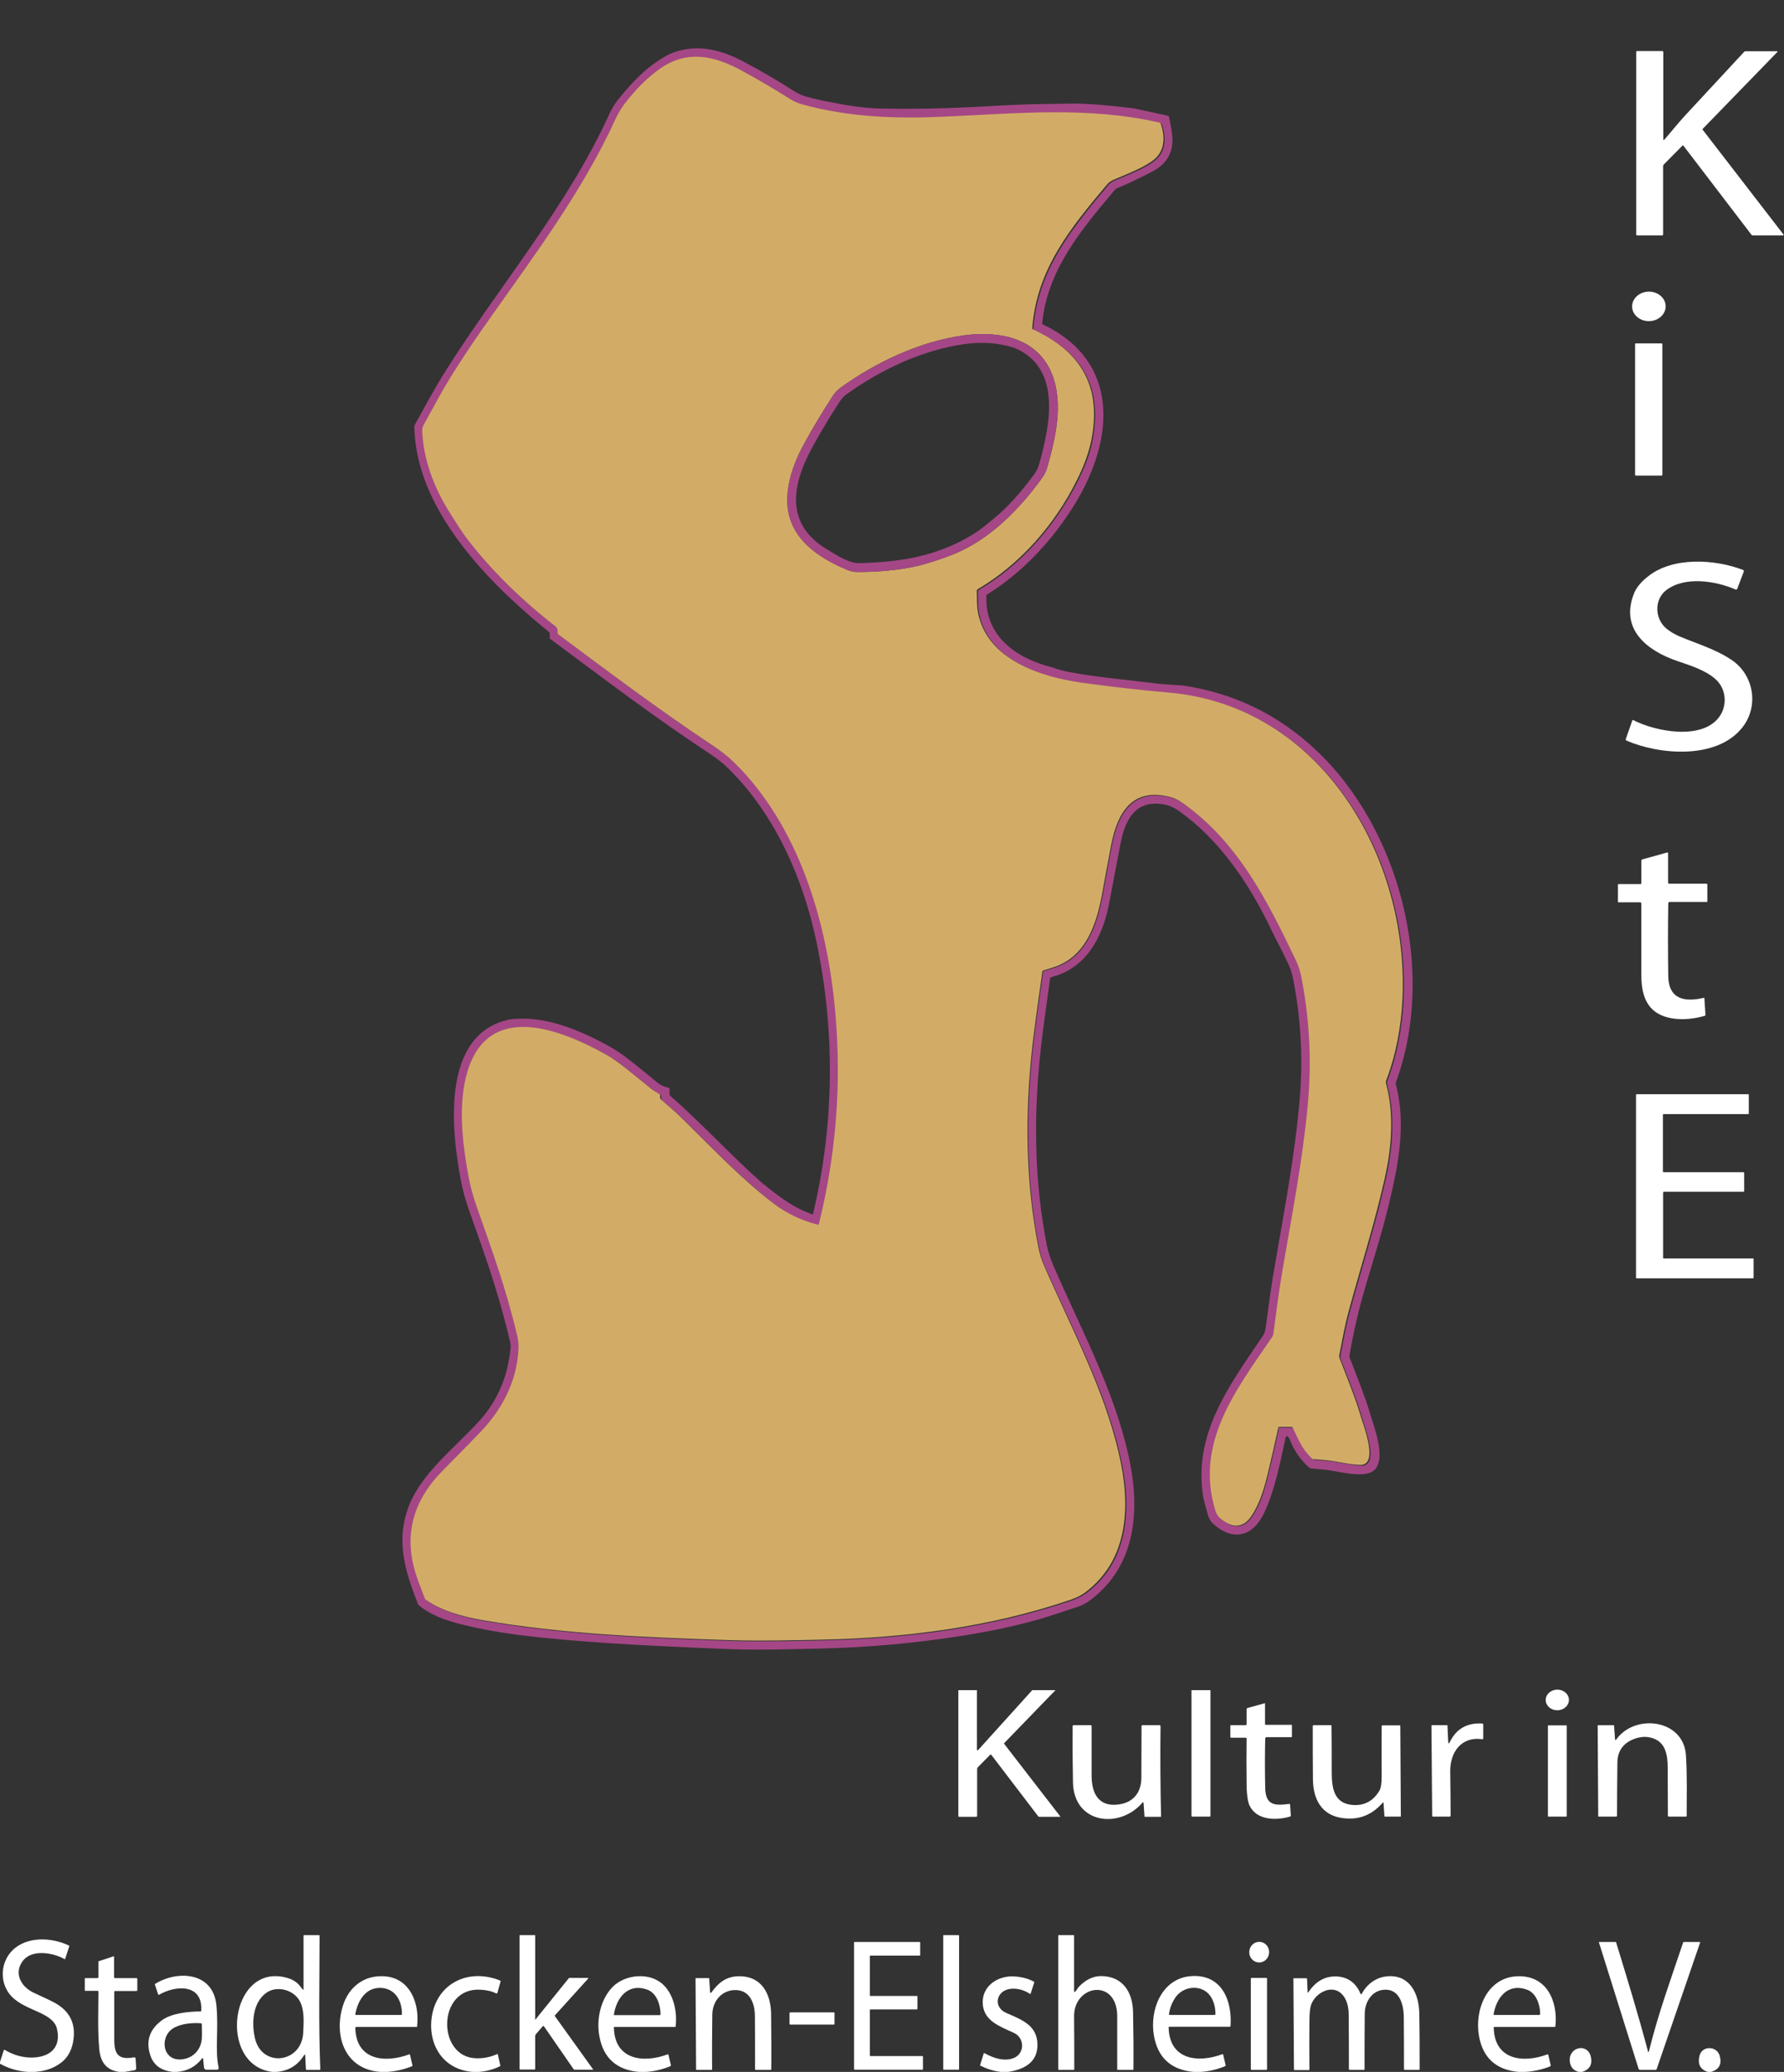<?xml version="1.0" encoding="UTF-8"?>
<!-- Generator: Adobe Illustrator 28.0.0, SVG Export Plug-In . SVG Version: 6.00 Build 0)  -->
<svg xmlns="http://www.w3.org/2000/svg" xmlns:xlink="http://www.w3.org/1999/xlink" version="1.1" id="Ebene_1" x="0px" y="0px" viewBox="0 0 968 1124" style="enable-background:new 0 0 968 1124;" xml:space="preserve">
<rect x="0" y="0" width="968" height="1124" fill="#333333" stroke="none"/>
<style type="text/css">
	.st0{fill:#A54786;}
	.st1{fill:#FFFFFF;}
	.st2{fill:#D2AC67;}
</style>
<path class="st0" d="M451.7,55.6c10.2,2.1,19.2,3.2,27.1,3.3c25,0.4,40.4-0.3,69.2-1.9c11.2-0.6,22.4-0.6,33.7-0.8  c6.8-0.1,18,0.7,33.6,2.6l18.4,4c0.3,0.1,0.5,0.3,0.6,0.6c0.6,2.9,1.2,5.9,1.6,8.9c1.3,9.3-2.1,16.1-10.2,20.5  c-6.5,3.5-13.1,6.6-19.6,9.3c-0.5,0.2-0.9,0.5-1.2,0.9c-17.4,20.8-36.6,43-39.4,72.3c0,0.3,0.1,0.6,0.4,0.7  c42.1,20.2,38.6,62.1,17.9,96.5c-11.9,19.7-28.5,37.8-48.2,50c-0.3,0.2-0.4,0.4-0.4,0.8c-0.8,22,16.4,33.9,35.6,38.7  c3,1.1,6.2,2,9.5,2.6c14.5,2.8,29.1,3.9,43.8,5.8c6,0.8,11.9,1.1,17.9,1.5c27.4,4.1,51.2,15.6,71.4,34.4  c46.6,43.3,66.1,121.1,44,180.9c-0.1,0.3-0.1,0.6,0,1c5.8,22.3,1.2,44.2-4,66c-3.5,14.4-8,28.5-12.2,42.7c-3.8,12.7-6.8,25.6-9,38.6  c-0.1,0.3,0,0.6,0.1,0.9c3.8,10,8,20.1,11,30.1c2.2,7.4,8.6,23.6,3,30.4c-5,6-20.7,0.9-28.4,0.3c-2.2-0.2-4.4-0.4-6.6-0.6  c-0.3,0-0.6-0.2-0.9-0.4c-4.7-4.2-8.2-9.2-10.5-15.1c-0.3-0.8-0.7-1.3-1.1-1.8c-0.3-0.3-0.7-0.2-1,0.1c-0.1,0.1-0.1,0.2-0.2,0.3  c-3,13.8-5.8,28.6-11.7,41.1c-6.1,12.9-17,15.5-27.7,5.8c-1.1-1-1.9-2.3-2.5-3.9c-1-3.2-1.9-6.5-2.7-9.8c-6-34.9,14-61.2,32.1-88  c0.9-1.3,1.4-2.7,1.6-4.2c1.3-9.4,2.5-19.1,4-28.2c5.4-31.9,11.7-63.6,14.5-95.9c1.9-22.2,0.7-44.1-3.6-65.8  c-0.6-2.9-1.5-5.8-2.9-8.6c-2.4-5-4.9-10-7.5-14.9c-11.9-25.6-28.3-51-51.6-67.4c-2.4-1.7-4.8-2.8-7-3.3  c-15.5-3.3-21.8,6.7-24.5,20.5c-2.1,11-4.2,22-6.3,33c-3.5,18.3-12.3,35.1-31.4,40c-0.3,0.1-0.5,0.3-0.6,0.6  c-2.6,18.6-4.3,31.1-5,37.6c-4,36.2-3.8,71.5,3.2,107.2c0.7,3.3,1.7,6.7,3.1,10c14.9,34.7,33.3,67.9,41.4,104.9  c6.1,27.9,4.5,59-21.4,78c-2,1.5-4.4,2.7-7.3,3.6c-9.3,3.1-15.5,5.1-18.5,6c-12.6,3.7-27.6,7-45.2,9.7c-24.6,3.8-49.3,6-74.2,6.6  c-17.8,0.4-35.6,1-53.5,0.2c-33.2-1.4-66.3-2.8-99.4-6.2c-14.2-1.5-28.8-3.6-42.6-7.1c-8.8-2.2-16.7-5-23.2-10.4  c-0.3-0.2-0.4-0.5-0.5-0.8l-1.3-3.5c-6.4-16.6-10.3-32.6-3.4-49.9c7.2-18,25.1-31.4,38.1-45.8c8.2-9.1,13.5-19.7,15.8-31.8  c1-5.4,1.4-8.9,1-10.5c-6.1-26.5-13.9-48-22.3-71.7c-2-5.7-3.5-11-4.4-15.8c-5.1-26.5-11.6-80.4,26.6-88  c18.5-2.3,37.1,5.5,53.6,14.5c3.9,2.2,7.9,4.9,12,8.2c4.8,3.8,9.6,7.7,14.3,11.6c1.6,1.3,3.7,2.3,6.1,2.8c0.3,0.1,0.4,0.2,0.5,0.6  l0,2.9c0,0.4,0.1,0.7,0.4,0.9c17.5,15.3,33.1,32.5,50.5,47.9c0.4,0.4,0.8,0.6,1.2,0.5c0,0.3,0.2,0.5,0.3,0.6  c7.9,6.3,15.2,11.8,24.9,15.2c0.3,0.1,0.5,0,0.6-0.3c0,0,0,0,0-0.1c11.6-48.5,12-99.4,1.8-147.4c-7.2-34.4-22.6-69.3-47.8-94  c-2.7-2.7-6-5.3-9.9-7.9c-31.3-20.6-58-41.1-86.6-62.3c-0.3-0.2-0.4-0.4-0.4-0.8l0-2.2c0-0.3-0.1-0.6-0.4-0.8  c-13.4-11-25.6-21.9-37.1-34.8c-18.9-21.3-35.3-47.1-36-76.5c0-0.4,0.1-0.7,0.2-1c5.5-10,11-20.3,17-29.7  c29.4-46.6,66-89.2,88.7-139.2c1.3-2.8,2.8-5.2,4.4-7.3c8.1-10.1,16.7-19.3,28.5-25.2c13.7-5.7,26.9-2.6,39.6,4.1  c9.3,4.9,18.4,10.2,27.3,15.9c2.3,1.5,4.6,2.6,6.9,3.2C442.1,53.7,446.9,54.8,451.7,55.6z M694.2,774.5l7.1,0c0.4,0,0.6,0.2,0.8,0.5  c3,6.3,5,11.5,10.2,16.5c0.3,0.3,0.7,0.4,1,0.5c2.1,0.2,4.2,0.3,6.3,0.5c6.4,0.5,13.8,2.5,19.2,2.6c9.9,0.1,1.7-20.9,0.4-25.6  c-3.2-11-7.7-21.8-11.8-32.4c-0.2-0.5-0.2-1-0.1-1.6c1.6-7.8,2.9-15.8,5-23.4c6.5-24.1,14.2-48.1,19.6-72.2  c3.8-16.8,5.3-34.8,0.8-51.6c-0.2-0.6-0.1-1.3,0.1-1.9c5.2-13.6,8.1-29.2,8.8-44.1c3.5-76.6-43.8-159-127-166.2  c-15.4-1.3-30.8-3.1-46.1-5.2c-23.1-3.1-52.2-12.8-57.2-38c-0.7-3.7-0.6-7.9-0.7-11.8c0-0.5,0.2-0.8,0.6-1.1  c23.2-13.7,41.7-35.2,53.7-59.1c4-8.1,6.7-15.4,7.9-21.9c5.6-28.8-5.4-47.9-31.7-59.9c-0.3-0.1-0.5-0.4-0.4-0.7  c2.4-31.9,20.8-54.3,40.5-77.8c1-1.1,2.1-2,3.5-2.6c7.1-3.1,16.9-6.6,22.3-11.2c5.8-4.9,5.8-12.5,3.4-19.3c-0.1-0.3-0.3-0.5-0.7-0.6  c-38.8-8.9-77.7-5-117.1-3.2c-26,1.1-51.6,0.3-76.8-6.7c-2.2-0.6-4.4-1.6-6.5-2.9c-8.7-5.5-17.5-10.7-26.6-15.6  c-14.5-7.8-29.1-11.1-43.6-1.1c-6.9,4.8-13.6,11.3-19.8,19.6c-1.9,2.4-3.6,5.4-5.2,9c-16.9,36.8-41.8,70.6-65.5,104  c-11.5,16.3-20.5,29.8-26.8,40.5c-1.8,3.1-5.6,9.8-11.2,20.2c-0.7,1.2-1,2.5-0.9,3.8c0.7,15,6.1,29.6,14,42.5  c4.6,7.4,7.8,12.4,9.8,15c14,18.3,30.4,34.2,48.6,48.3c0.6,0.5,0.9,1.1,1,1.9l0.1,1.5c0,0.4,0.2,0.7,0.5,1  c27.7,20.6,54,40.6,84,60.4c4.3,2.8,7.9,5.7,10.8,8.5c35.7,34.7,51,87.3,55.3,135.7c3.5,39,0.5,77.4-8.9,115.2  c-0.1,0.2-0.3,0.4-0.5,0.3c0,0,0,0,0,0c-8.7-2.1-16.6-5.8-23.6-11.2c-18.2-13.8-34-30.6-50.2-46.6c-3.6-3.5-7.6-6.8-11.4-10.2  c-0.3-0.3-0.4-0.6-0.4-1l0-1c0-0.3-0.1-0.6-0.4-0.8c-1.5-1-3.2-1.9-4.5-3c-4.4-3.5-8.7-7-13.1-10.6c-4.3-3.5-8.2-6.2-11.9-8.2  c-23.9-13.2-62.9-29-74.6,9.3c-5.5,18.1-2.7,39.8,0.7,58.1c0.9,4.7,2.3,9.8,4.2,15.2c8.1,22.9,15.8,43.6,21.8,69.2  c0.7,3.1,1,6,0.9,8.7c-1,16.6-8.4,31.4-19.8,43.7c-4.1,4.4-11.1,11.6-21.1,21.6c-16.1,16.2-21.7,34.9-14.6,56.8  c0.7,2.2,2.3,6.5,4.7,12.7c0.1,0.3,0.3,0.6,0.6,0.8c8.7,6.1,20.2,9.2,30.6,11c44.4,7.7,90,9.4,135,10.9c16.2,0.5,36.6,0,49-0.3  c45.3-0.9,91.9-6.8,135.4-21.7c3-1,5.6-2.4,7.8-4c24-18,24.5-48,18.3-74.8c-8.2-35.7-25.2-66.9-40.8-102.3c-1.4-3.2-2.4-6.5-3.1-9.8  c-7.1-36.3-7.4-71.9-3.4-108.9c0.7-6.3,2.5-20,5.5-41c0-0.3,0.2-0.5,0.5-0.6c1.9-0.6,3.8-1.2,5.7-1.8c17.8-5.8,23.4-24,26.4-40.8  c1.5-8.5,3.1-17,4.7-25.4c3.3-17.2,11.2-31.5,32.1-26.1c2.1,0.6,4.3,1.6,6.5,3.1c30.2,21.1,46.3,53.3,61.7,85.6  c1.3,2.8,2.3,5.6,2.8,8.4c4.6,23.1,5.8,46.4,3.6,69.9c-2.8,30.4-8.7,60.2-13.8,90.2c-2,11.4-3.4,22.8-4.9,34.2  c-0.1,0.6-0.3,1.1-0.6,1.5c-19.3,28.4-42.1,57.5-30.8,94.3c0.5,1.7,1.4,3.1,2.6,4.1c5.9,5,12,6,16.9-1.2c4.2-6.1,6.7-14.2,8.5-21.4  c2.1-8.7,4.1-17.4,6-26.1C693.6,774.7,693.8,774.5,694.2,774.5z"></path>
<path class="st1" d="M903.2,75.6c3.7-4.2,7.5-9,11.1-12.9c10.7-11.5,21.4-23.1,32.1-34.6c0.2-0.2,0.4-0.3,0.7-0.3h17.2  c0.1,0,0.2,0.1,0.2,0.2c0,0.1,0,0.1-0.1,0.2L923.8,70c-0.1,0.1-0.1,0.2,0,0.3l43.9,56.9c0.1,0.1,0.1,0.3,0,0.4c0,0-0.1,0.1-0.2,0.1  l-16.3,0c-0.4,0-0.7-0.1-0.9-0.4l-36.9-48.3c-0.1-0.1-0.3-0.1-0.4-0.1c0,0,0,0,0,0l-10.2,10.3c-0.2,0.2-0.4,0.6-0.4,0.9v37.1  c0,0.3-0.2,0.5-0.5,0.5l0,0l-13.6,0c-0.4,0-0.5-0.2-0.5-0.5V28.2c0-0.3,0.2-0.5,0.5-0.5H902c0.3,0,0.5,0.2,0.5,0.5v47.1  C902.4,76,902.7,76.1,903.2,75.6z"></path>
<path class="st2" d="M693.5,775c-1.9,8.7-3.9,17.4-6,26.1c-1.8,7.2-4.3,15.2-8.5,21.4c-4.9,7.2-11,6.2-16.9,1.2  c-1.2-1-2-2.3-2.6-4.1c-11.4-36.9,11.4-65.9,30.8-94.3c0.3-0.5,0.5-1,0.6-1.5c1.5-11.5,3-22.9,4.9-34.2c5.1-30,11-59.9,13.8-90.2  c2.2-23.5,1-46.8-3.6-69.9c-0.6-2.8-1.5-5.7-2.8-8.4c-15.4-32.3-31.5-64.4-61.7-85.6c-2.2-1.5-4.4-2.6-6.5-3.1  c-20.9-5.5-28.8,8.9-32.1,26.1c-1.6,8.5-3.2,16.9-4.7,25.4c-3,16.8-8.6,35-26.4,40.8c-1.9,0.6-3.8,1.2-5.7,1.8  c-0.3,0.1-0.5,0.3-0.5,0.6c-3,21-4.8,34.7-5.5,41c-4,36.9-3.7,72.6,3.4,108.9c0.7,3.3,1.7,6.6,3.1,9.8  C582,722.1,599,753.3,607.2,789c6.2,26.8,5.7,56.8-18.3,74.8c-2.1,1.6-4.7,2.9-7.8,4c-43.5,14.9-90.1,20.8-135.4,21.7  c-12.4,0.3-32.8,0.8-49,0.3c-45-1.5-90.6-3.2-135-10.9c-10.4-1.8-21.9-4.9-30.6-11c-0.3-0.2-0.5-0.4-0.6-0.8  c-2.4-6.2-4-10.4-4.7-12.7c-7.1-21.8-1.5-40.6,14.6-56.8c10-10.1,17-17.3,21.1-21.6c11.4-12.2,18.9-27,19.8-43.7  c0.2-2.7-0.1-5.6-0.9-8.7c-6.1-25.6-13.8-46.3-21.8-69.2c-1.9-5.4-3.3-10.5-4.2-15.2c-3.4-18.3-6.2-40-0.7-58.1  c11.7-38.2,50.7-22.5,74.6-9.3c3.7,2,7.6,4.8,11.9,8.2c4.4,3.5,8.7,7.1,13.1,10.6c1.3,1.1,3.1,2,4.5,3c0.3,0.2,0.4,0.5,0.4,0.8l0,1  c0,0.4,0.1,0.7,0.4,1c3.8,3.4,7.9,6.7,11.4,10.2c16.3,16,32,32.8,50.2,46.6c7,5.3,14.9,9,23.6,11.2c0.2,0.1,0.5-0.1,0.5-0.3  c0,0,0,0,0,0c9.4-37.8,12.4-76.2,8.9-115.2c-4.3-48.4-19.6-101-55.3-135.7c-2.9-2.8-6.5-5.6-10.8-8.5c-30-19.9-56.3-39.8-84-60.4  c-0.3-0.2-0.5-0.6-0.5-1l-0.1-1.5c0-0.7-0.4-1.4-1-1.9c-18.1-14.1-34.6-30-48.6-48.3c-1.9-2.6-5.2-7.6-9.8-15  c-7.9-12.9-13.3-27.5-14-42.5c-0.1-1.3,0.2-2.6,0.9-3.8c5.7-10.4,9.4-17.2,11.2-20.2c6.3-10.7,15.2-24.2,26.8-40.5  c23.7-33.4,48.6-67.2,65.5-104c1.6-3.6,3.4-6.6,5.2-9c6.3-8.3,12.9-14.8,19.8-19.6c14.5-10,29.1-6.7,43.6,1.1  c9.1,4.9,17.9,10.1,26.6,15.6c2.1,1.3,4.3,2.3,6.5,2.9c25.2,7,50.8,7.9,76.8,6.7c39.4-1.7,78.2-5.7,117.1,3.2  c0.3,0.1,0.5,0.3,0.7,0.6c2.4,6.8,2.4,14.4-3.4,19.3c-5.4,4.5-15.2,8.1-22.3,11.2c-1.4,0.6-2.6,1.5-3.5,2.6  c-19.7,23.4-38.1,45.9-40.5,77.8c0,0.3,0.1,0.6,0.4,0.7c26.3,12,37.3,31.2,31.7,59.9c-1.3,6.6-3.9,13.9-7.9,21.9  c-11.9,24-30.5,45.4-53.7,59.1c-0.4,0.2-0.6,0.6-0.6,1.1c0.1,4,0,8.1,0.7,11.8c4.9,25.3,34,34.9,57.2,38c15.4,2.1,30.7,3.9,46.1,5.2  c83.2,7.2,130.5,89.6,127,166.2c-0.7,15-3.6,30.5-8.8,44.1c-0.2,0.6-0.3,1.3-0.1,1.9c4.5,16.8,3,34.8-0.8,51.6  c-5.4,24.1-13.1,48.1-19.6,72.2c-2.1,7.6-3.4,15.6-5,23.4c-0.1,0.5-0.1,1.1,0.1,1.6c4.1,10.7,8.6,21.5,11.8,32.4  c1.4,4.7,9.5,25.6-0.4,25.6c-5.4,0-12.7-2-19.2-2.6c-2.1-0.2-4.2-0.3-6.3-0.5c-0.4,0-0.8-0.2-1-0.5c-5.2-5-7.2-10.2-10.2-16.5  c-0.1-0.3-0.4-0.5-0.8-0.5l-7.1,0C693.8,774.5,693.6,774.7,693.5,775z M517.3,300.7c20-8.1,35.9-24.5,48.2-41.5  c1.2-1.7,2.1-3.5,2.7-5.5c4.5-16,8.9-34.2,2.8-50.3c-7.6-19.9-28.3-24.1-47.8-21.5c-24.1,3.3-47.6,14.4-67.1,28.4  c-1.6,1.2-3,2.6-4.1,4.3c-5.5,8.5-10.8,17.1-15.6,26c-7.6,13.7-13.2,31.5-5.6,45.9c5.8,11.1,17.8,18,29,22.7  c1.8,0.7,3.6,1.1,5.6,1.1c10.9,0,20.8-0.9,29.8-2.7C501.6,306.3,510,303.6,517.3,300.7z"></path>
<ellipse transform="matrix(1 -1.396218e-02 1.396218e-02 1 -2.234 12.507)" class="st1" cx="894.6" cy="166.2" rx="9.1" ry="8"></ellipse>
<path class="st0" d="M517.3,300.7c-7.3,3-15.7,5.6-22.1,6.9c-9,1.8-19,2.7-29.8,2.7c-2,0-3.8-0.4-5.6-1.1  c-11.2-4.7-23.2-11.6-29-22.7c-7.6-14.4-2-32.2,5.6-45.9c4.9-8.8,10.1-17.5,15.6-26c1.1-1.7,2.5-3.1,4.1-4.3  c19.6-14,43-25.1,67.1-28.4c19.4-2.6,40.1,1.6,47.8,21.5c6.1,16.1,1.7,34.4-2.8,50.3c-0.6,2-1.5,3.9-2.7,5.5  C553.2,276.1,537.4,292.6,517.3,300.7z M449.6,298.5c4.1,2.7,11.5,7.1,16.2,7c23.5-0.5,43.9-4,63.4-16.4c3.3-2.1,6.5-4.9,9.6-7.4  c8.6-7,16-15.7,22.5-24.6c1.2-1.6,2.1-3.5,2.6-5.5c5.8-20.8,12.5-52.1-13.5-62.9c-9.6-3-18.5-3.4-28.7-1.8  c-22.3,3.5-43.9,13.8-62.1,26.8c-1.6,1.1-2.9,2.5-4,4.2c-5.1,7.8-9.9,15.8-14.4,24c-7.7,13.9-14.5,32.1-3.6,46.5  C440.7,292.4,444.7,295.8,449.6,298.5z"></path>
<path class="st1" d="M887.6,186.3h14c0.2,0,0.4,0.2,0.4,0.4v70.9c0,0.2-0.2,0.4-0.4,0.4h-14c-0.2,0-0.4-0.2-0.4-0.4v-70.9  C887.2,186.4,887.4,186.3,887.6,186.3z"></path>
<path class="st1" d="M941.7,319.8c-10.8-4.7-27.3-7.3-37.4,0.2c-6.8,5-6.6,15.6-0.1,21c1.9,1.6,4.3,3,7,4.2c9.5,4,19.8,7,28.5,12.9  c12.2,8.3,14.8,25.5,5.4,36.9c-13.9,17.1-44.7,14.5-62.5,6.8c-0.4-0.2-0.6-0.5-0.4-1l3.5-10c0.1-0.2,0.2-0.3,0.4-0.2c0,0,0,0,0,0  c11.9,6.2,37.2,11.2,46.7-1.6c4.6-6.2,3.9-15.2-1.8-20.4c-5.3-4.9-13.8-7.6-20.6-9.9c-16.7-5.6-31.8-17.4-23.6-37.2  c1.2-2.8,3.6-5.8,7.3-8.7c13.4-10.9,36.5-9.5,51.7-3.6c0.3,0.1,0.5,0.5,0.4,0.8c0,0,0,0,0,0l-3.6,9.5  C942.3,319.8,942.1,319.9,941.7,319.8z"></path>
<path class="st1" d="M905.2,490.1c-0.2,13.1-0.2,26.3,0,39.4c0.2,12.8,9.1,14.2,19.3,11.8c0.1,0,0.3,0,0.3,0.2c0,0,0,0,0,0l0.6,9.2  c0,0.1,0,0.2-0.2,0.3c-8.1,2.5-19.2,3-26.3-1.6c-6.9-4.5-8.4-12.9-8.3-20.9c0-12.8,0-25.6,0-38.3c0-0.4-0.3-0.7-0.7-0.7h-11.7  c-0.1,0-0.3-0.1-0.3-0.3V480c0-0.2,0.1-0.4,0.4-0.4h11.8c0.3,0,0.5-0.2,0.5-0.5c0,0,0,0,0,0l0-12.1c0-0.4,0.2-0.7,0.6-0.8l13.3-3.7  c0.4-0.1,0.6,0,0.6,0.4v16c0,0.3,0.3,0.5,0.6,0.5H926c0.2,0,0.4,0.1,0.4,0.4v9.2c0,0.2-0.1,0.3-0.3,0.3h-20.3  C905.4,489.5,905.2,489.7,905.2,490.1z"></path>
<path class="st1" d="M902.4,647.1v35.3c0,0.2,0.2,0.3,0.3,0.3h48.5c0.2,0,0.3,0.2,0.3,0.3v10.1c0,0.2-0.2,0.4-0.3,0.4l0,0h-63.2  c-0.2,0-0.3-0.2-0.3-0.4l0,0v-99.1c0-0.2,0.2-0.4,0.3-0.4l0,0h60.6c0.2,0,0.3,0.2,0.3,0.4l0,0l0,10.1c0,0.2-0.2,0.3-0.3,0.3h-46  c-0.2,0-0.3,0.2-0.3,0.3v30.9c0,0.2,0.2,0.3,0.3,0.3h43.4c0.2,0,0.4,0.2,0.4,0.3v0v10c0,0.2-0.2,0.3-0.4,0.3l0,0h-43.4  C902.6,646.7,902.4,646.9,902.4,647.1L902.4,647.1z"></path>
<ellipse transform="matrix(1 -1.570732e-02 1.570732e-02 1 -14.379 13.386)" class="st1" cx="844.9" cy="922.1" rx="6.3" ry="5.6"></ellipse>
<path class="st1" d="M530.1,916.9v32c0,0.8,0.3,0.9,0.8,0.3l29.2-32.3h12.6l-27.7,28.6c-0.2,0.2-0.2,0.5,0,0.7l30.3,39.2  c0,0.1,0,0.1,0,0.2c0,0,0,0-0.1,0l-11.4,0c-0.2,0-0.4-0.1-0.5-0.3L537.9,952c-0.2-0.2-0.4-0.2-0.6-0.1c0,0,0,0,0,0l-6.7,6.8  c-0.2,0.3-0.4,0.6-0.4,1V985c0,0.4-0.2,0.6-0.6,0.6l-9.2,0c-0.2,0-0.4-0.2-0.4-0.4c0,0,0,0,0,0v-68.3H530.1z"></path>
<path class="st1" d="M656.8,916.9V985c0,0.4-0.2,0.5-0.5,0.5H647c-0.3,0-0.5-0.2-0.5-0.5l0-68.1L656.8,916.9z"></path>
<path class="st1" d="M686.5,943.3c-0.2,8.8-0.2,17.7,0,26.5c0.2,9.5,4.9,9.9,13,8.8c0.3,0,0.5,0.1,0.5,0.4l0.4,5.8  c0,0.4-0.1,0.6-0.5,0.7c-7.6,2.2-18.1,2-21.9-6c-1-2.2-1.6-6.3-1.6-12.3c-0.1-8-0.1-16,0-24c0-0.3-0.2-0.5-0.5-0.5h0l-8,0  c-0.2,0-0.3-0.1-0.3-0.3l0,0l0-6.2c0-0.2,0.1-0.3,0.3-0.3l0,0h7.9c0.4,0,0.6-0.2,0.6-0.6l0-8.2c0-0.2,0.2-0.4,0.4-0.5l9.4-2.6  c0.1,0,0.2,0,0.2,0.1c0,0,0,0,0,0l0,11.1c0,0.4,0.2,0.5,0.5,0.5h13.8c0.2,0,0.3,0.1,0.3,0.3l0,6.1c0,0.2-0.1,0.3-0.3,0.3l-13.8,0  C686.7,942.8,686.5,943,686.5,943.3z"></path>
<path class="st1" d="M877.1,943.5c10.1-14,36.5-10.9,37.7,8.8c0.7,10.9,0.4,21.8,0.4,32.7c0,0.4-0.2,0.5-0.5,0.5h-9.2  c-0.3,0-0.5-0.2-0.5-0.5c0-8.6-0.1-17.2-0.1-25.8c0-7.2-1.1-14.7-9.4-16.6c-3.1-0.7-6.2-0.3-9.4,1c-5.6,2.3-8.5,6.6-8.5,12.8  c-0.1,9.5-0.2,19-0.2,28.5c0,0.4-0.2,0.6-0.6,0.6h-9.2c-0.3,0-0.4-0.1-0.4-0.4l-0.3-49c0-0.1,0.1-0.2,0.2-0.2h8.4  c0.2,0,0.3,0.1,0.3,0.3l0.5,7C876.3,944.1,876.6,944.2,877.1,943.5z"></path>
<path class="st1" d="M785.8,944.8c0.1,1.3,0.4,1.3,0.9,0.2c3.5-7.2,9.4-10.5,17.6-10c0.3,0,0.5,0.3,0.5,0.5v7.5  c0,0.4-0.2,0.6-0.6,0.5c-11.3-1.6-17.5,7.1-17.3,17.7c0.1,7.9,0.2,15.8,0.2,23.7c0,0.4-0.2,0.6-0.6,0.6h-8.9c-0.3,0-0.5-0.2-0.5-0.5  l-0.4-48.9c0-0.1,0.1-0.2,0.2-0.2h8.3c0.2,0,0.2,0.1,0.2,0.2L785.8,944.8z"></path>
<path class="st1" d="M619.9,977.9c-12.4,14.5-37.2,11.6-37.7-10.9c-0.2-10.2-0.3-20.3-0.2-30.5c0-0.4,0.2-0.6,0.6-0.6h9.2  c0.3,0,0.5,0.2,0.5,0.5c0,9,0,17.9,0,26.8c0,9.7,3.8,17.2,14.7,15.7c7.9-1,12.3-6.5,12.3-14.5c0-9.3,0.1-18.7,0.1-28  c0-0.3,0.2-0.5,0.5-0.5h9.2c0.3,0,0.6,0.2,0.6,0.6c0,0,0,0,0,0c-0.2,16.3-0.1,32.6,0.3,48.9c0,0.1,0,0.2-0.2,0.2l-8.6,0  c-0.1,0-0.2-0.1-0.2-0.2l-0.5-7.3C620.3,977.6,620.1,977.6,619.9,977.9z"></path>
<path class="st1" d="M750.2,978c-5.3,6.1-11.8,9-19.5,8.5c-12.6-0.6-18.1-9.2-18.3-21c-0.1-9.7-0.1-19.4-0.1-29.1  c0-0.3,0.2-0.5,0.5-0.5h9.2c0.4,0,0.5,0.2,0.5,0.6c0.1,8.2,0.1,16.3,0.1,24.5c0,8.4,0.8,17.5,11.6,18.2c6.3,0.4,11.1-2.3,14.4-8  c0.7-1.3,1.1-3.8,1.1-7.4c0-9.1-0.1-18.1,0-27.2c0-0.4,0.2-0.6,0.5-0.6h9.2c0.3,0,0.4,0.1,0.4,0.4l0.3,48.9c0,0.1-0.1,0.2-0.2,0.2  l-8.4,0c-0.2,0-0.3-0.1-0.3-0.2l-0.5-7C750.7,977.7,750.5,977.6,750.2,978z"></path>
<path class="st1" d="M840.2,936h9.6c0.2,0,0.3,0.1,0.3,0.3v48.9c0,0.2-0.1,0.3-0.3,0.3h-9.6c-0.2,0-0.3-0.1-0.3-0.3v-48.9  C839.8,936.1,840,936,840.2,936z"></path>
<path class="st1" d="M149.9,1124h-2.1c-29.9-3.6-23.1-59.5,7.7-51.1c4.5,1.2,6.4,3.2,8.7,6.3c0.3,0.4,0.5,0.4,0.5-0.2l0-28.9  c0-0.2,0.1-0.3,0.3-0.3l8.1,0c0.2,0,0.3,0.1,0.3,0.3c0,24-0.6,48.3,0.4,72.3c0,0.3-0.2,0.5-0.4,0.5c0,0,0,0,0,0l-7,0  c-0.2,0-0.3-0.1-0.4-0.3l-0.4-7.5c0-0.7-0.2-0.7-0.6-0.2C161.6,1120.4,156.6,1123.5,149.9,1124z M138.4,1106  c3.9,15.8,25.1,13.2,26.1-3c0.3-5.8,0.8-12.7-1.9-17.5c-3.4-6.2-12.4-8.4-18-4.5C137,1086.4,136.4,1097.7,138.4,1106z"></path>
<path class="st1" d="M290.3,1095.4c0,0.3,0.1,0.4,0.3,0.1l18-22.3c0.1-0.1,0.2-0.2,0.4-0.2h10c0.1,0,0.2,0.1,0.2,0.2  c0,0,0,0.1,0,0.1l-18,19.9c-0.2,0.2-0.2,0.5,0,0.7l20.6,28.7c0.1,0.1,0,0.2,0,0.2c0,0-0.1,0-0.1,0l-10,0c-0.1,0-0.3-0.1-0.4-0.2  l-16.2-23.4c-0.1-0.1-0.3-0.2-0.4-0.1c0,0,0,0-0.1,0l-3.8,4.4c-0.3,0.3-0.4,0.7-0.4,1.1l0,17.8c0,0.2-0.1,0.3-0.3,0.3l-8,0  c-0.1,0-0.2-0.1-0.2-0.2V1050c0-0.2,0.1-0.2,0.2-0.2l8,0c0.2,0,0.3,0.1,0.3,0.2V1095.4z"></path>
<path class="st1" d="M512.1,1049.8h8c0.2,0,0.3,0.2,0.3,0.3v72.4c0,0.2-0.2,0.3-0.3,0.3h-8c-0.2,0-0.3-0.2-0.3-0.3v-72.4  C511.7,1049.9,511.9,1049.8,512.1,1049.8z"></path>
<path class="st1" d="M583.5,1080.4c0.8-0.9,1.4-2.1,2.1-2.8c3.6-3.7,7.6-5.6,11.9-5.6c11.8,0.1,17.1,8.8,17.3,19.6  c0.2,10.5,0.3,20.8,0.2,31c0,0.2-0.1,0.3-0.3,0.3l-8.2,0c-0.1,0-0.3-0.1-0.3-0.3c0-15.1,0-24.8,0-29.1c-0.3-20.5-23.5-16.8-23.4,0.3  c0.1,9.8,0.1,19.4,0.1,28.8c0,0.2-0.1,0.3-0.3,0.3l-8.1,0c-0.2,0-0.3-0.1-0.3-0.3V1050c0-0.1,0.1-0.2,0.2-0.2l8.2,0  c0.1,0,0.2,0.1,0.2,0.2l0,30.2C583,1080.7,583.1,1080.8,583.5,1080.4z"></path>
<path class="st1" d="M18.6,1124h-3.4c-5.6-0.4-10.7-1.9-15.3-4.5v-0.6l2.1-6.5c0.1-0.4,0.4-0.5,0.7-0.3c4.7,2.8,9.6,4.2,14.9,4.1  c9.7-0.2,15.9-5.7,13.2-16c-0.6-2.4-2.5-4.5-5.7-6.5c-5.4-3.3-15.1-5.7-19.9-11.9c-5.5-7-4.8-17.4,1.5-23.7  c7.8-7.8,21.4-7.2,30.8-2.6c0.1,0,0.2,0.2,0.1,0.3l-2.2,6.8c0,0.1-0.2,0.2-0.3,0.2c0,0,0,0-0.1,0c-6.1-3.5-17.8-5.6-22.7,1.1  c-5,6.7-0.7,14,5.9,17.1c6.4,2.9,10.5,4.9,12.2,5.9c7.8,4.6,10.9,11.4,9.3,20.6c-1,5.9-3.9,10.2-8.8,13  C27.4,1122.6,23.3,1123.7,18.6,1124z"></path>
<path class="st1" d="M472.3,1115.4h28.2c0.2,0,0.3,0.2,0.3,0.3l0,6.8c0,0.2-0.2,0.3-0.3,0.3h-36.8c-0.2,0-0.3-0.2-0.3-0.3v-68.7  c0-0.2,0.2-0.3,0.3-0.3h35.3c0.2,0,0.3,0.2,0.3,0.3l0,6.8c0,0.2-0.2,0.3-0.3,0.3h-26.7c-0.2,0-0.3,0.2-0.3,0.3v21.3  c0,0.2,0.2,0.3,0.3,0.3h25.2c0.2,0,0.3,0.2,0.3,0.3c0,0,0,0,0,0l0,6.7c0,0.2-0.2,0.3-0.3,0.3h-25.2c-0.2,0-0.3,0.2-0.3,0.3  c0,0,0,0,0,0v24.4C471.9,1115.2,472.1,1115.4,472.3,1115.4z"></path>
<ellipse transform="matrix(4.884982e-02 -0.999 0.999 4.884982e-02 -408.162 1689.607)" class="st1" cx="683" cy="1059.1" rx="5.6" ry="5.4"></ellipse>
<path class="st1" d="M894.8,1112.5c4.8-19.7,12-39.4,18.5-58.8c0-0.1,0.1-0.2,0.3-0.2l8.7,0c0.1,0,0.2,0.1,0.2,0.2c0,0,0,0,0,0.1  l-23.6,68.7c-0.1,0.2-0.3,0.4-0.5,0.4l-8.5,0c-0.4,0-0.7-0.2-0.8-0.6l-21.5-68.5c0-0.1,0-0.3,0.1-0.3c0,0,0,0,0.1,0l8.8,0  c0.1,0,0.2,0.1,0.3,0.2c6,19.6,12,39.1,17.2,58.8C894.2,1113.5,894.5,1113.5,894.8,1112.5z"></path>
<path class="st1" d="M67.6,1124h-2.9c-7.1-1-10.1-5.4-10.8-12c-1-10.4-0.5-21.1-0.5-31.5c0-0.3-0.2-0.5-0.5-0.5l-6.7,0  c-0.1,0-0.2-0.1-0.2-0.2v-6.5c0-0.1,0.1-0.2,0.2-0.2l6.7,0c0.3,0,0.5-0.2,0.5-0.5v-8.3c0-0.2,0.1-0.4,0.3-0.4l7.9-2.6  c0.1,0,0.3,0,0.3,0.1c0,0,0,0.1,0,0.1v11.1c0,0.3,0.2,0.5,0.5,0.5H74c0.3,0,0.5,0.2,0.5,0.5v6c0,0.3-0.2,0.5-0.5,0.5H62.5  c-0.3,0-0.5,0.2-0.5,0.5c0,8.7,0,17.4,0,26c0,7.8,2.3,11,10.6,9.5c0.7-0.1,1,0.2,1,0.8l0.3,5c0,0.7-0.3,1.1-1,1.2L67.6,1124z"></path>
<path class="st1" d="M96.1,1124h-2.3c-6.5-0.7-10.6-3.8-12.3-9.2c-2.5-7.8-0.2-14.1,6.6-19c5.1-3.6,14.1-4.6,20.6-4.6  c0.3,0,0.5-0.2,0.5-0.5c0.8-14.8-14.1-13.7-22.8-8.6c-0.2,0.1-0.5,0.1-0.6-0.1c0,0,0-0.1,0-0.1l-1.7-5.1c-0.1-0.3,0-0.6,0.3-0.7  c12.2-7.4,31.2-6.2,33,11.6c1.3,12.6-0.8,25,1.2,33.7c0.2,1-0.2,1.4-1.1,1.4l-5.4,0c-0.9,0-1.3-0.4-1.4-1.3l-0.5-4.8  c0-0.1-0.1-0.2-0.3-0.2c-0.1,0-0.1,0-0.2,0.1C106.3,1121.1,101.8,1123.5,96.1,1124z M98.5,1117.2c6.2-0.6,10.5-5.1,11-11.2  c0.1-1.1,0.1-3.7,0-7.9c0-0.3-0.2-0.4-0.4-0.5c-5.8-0.4-10.5,0.4-14.2,2.2C86.3,1104,87.7,1118.2,98.5,1117.2z"></path>
<path class="st1" d="M210,1124h-3.5c-19.3-1.3-25.5-19.4-20.5-35.7c3.1-10.2,11.3-16.8,22.3-16.2c14.4,0.8,19.5,15,18,27.3  c0,0.1-0.1,0.2-0.2,0.2h-32.8c-0.3,0-0.5,0.2-0.5,0.5c0.4,17.7,16.1,19.2,29.2,14.4c0.3-0.1,0.4,0,0.5,0.3l1.3,5.7  c0,0.2,0,0.3-0.2,0.4C219.4,1122.6,214.8,1123.7,210,1124z M206.5,1078.4c-8.1-0.2-12.3,6.8-13.7,14.2c-0.1,0.3,0.1,0.5,0.4,0.5  h24.3c0.4,0,0.6-0.2,0.6-0.6C218.1,1085.4,214.5,1078.7,206.5,1078.4z"></path>
<path class="st1" d="M259.7,1124h-3.2c-15.9-1.2-24.2-14.5-22.3-29.3c2.5-18.7,19.9-27.2,37.1-20.3c0.3,0.1,0.4,0.3,0.3,0.6  l-1.7,6.1c-0.1,0.2-0.3,0.4-0.6,0.3c0,0-0.1,0-0.1,0c-2.3-1.2-5.1-1.8-8.5-2c-23.6-1.4-23.8,36.7-2.3,37.2c3.9,0.1,7.7-0.6,11.4-2.3  c0.1,0,0.2,0,0.3,0.1c0,0,0,0,0,0l1.4,6.2c0,0.1,0,0.3-0.2,0.3C267.7,1122.7,263.8,1123.7,259.7,1124z"></path>
<path class="st1" d="M350.4,1124h-3.7c-12.2-1.1-19.4-7.6-21.5-19.5c-1.7-9.3,0.8-20.2,7.4-26.8c6.7-6.6,20.1-8.1,27.5-0.8  c5.6,5.5,7.4,14.8,6.5,22.4c0,0.2-0.2,0.3-0.4,0.3h-32.9c-0.2,0-0.2,0.1-0.2,0.2c0.3,17.7,15.9,19.6,29.1,14.7  c0.2-0.1,0.4,0,0.5,0.2c0,0,0,0,0,0l1.3,5.5c0.1,0.3,0,0.5-0.3,0.7C359.6,1122.6,355.2,1123.7,350.4,1124z M351.3,1079.4  c-10.4-3.8-16.8,4.2-18.2,13.5c0,0.1,0.1,0.2,0.2,0.3c0,0,0,0,0,0l24.6,0c0.3,0,0.5-0.2,0.5-0.5  C358.4,1087.8,356.4,1081.3,351.3,1079.4z"></path>
<path class="st1" d="M386,1080.9c4.1-5.7,8.5-9,15.8-8.8c11.7,0.3,16.4,9.8,16.6,20.2c0.1,10.2,0.2,20.2,0.1,30.2  c0,0.3-0.2,0.4-0.5,0.4l-7.9,0c-0.3,0-0.4-0.1-0.4-0.4c0-9.4,0-19-0.1-28.7c0-6.6-2.4-13.9-10.1-14.2c-7.6-0.3-12.9,5.8-13,13.2  c-0.1,10-0.2,19.9-0.1,29.7c0,0.3-0.1,0.4-0.5,0.4h-7.9c-0.2,0-0.3-0.1-0.3-0.3l-0.3-49.4c0-0.1,0-0.1,0.1-0.1l7.1,0  c0.2,0,0.2,0.1,0.2,0.2l0.5,7.5C385.5,1081.2,385.7,1081.3,386,1080.9z"></path>
<path class="st1" d="M546.9,1124h-3.7c-3.9-0.4-7.6-1.6-11.3-3.4c-0.1-0.1-0.2-0.2-0.1-0.3l2-6.4c0-0.1,0.1-0.2,0.3-0.1  c6,3.3,11.1,4.3,15.3,2.9c6.8-2.2,6.8-11.1,0.7-13.9c-7.7-3.5-15.8-6.4-16.8-15c-1.1-10.2,8-16.2,17.2-15.6c4,0.3,7.6,1.2,10.6,2.9  c0.1,0.1,0.2,0.2,0.1,0.3l-2,6.2c-0.1,0.2-0.2,0.2-0.3,0.1c-3.3-2.2-6.8-3.1-10.4-2.8c-8.1,0.8-9.8,10-2.5,13.1  c7.7,3.4,15.7,6.2,16.8,15.2C564,1117.9,556.7,1122.6,546.9,1124z"></path>
<path class="st1" d="M651.4,1124h-3.7c-12.3-1.1-19.5-7.7-21.6-19.8c-2.4-13.9,4.3-31.3,20.6-32.2c16.3-0.9,21.9,13.3,21,27  c0,0.3-0.2,0.5-0.5,0.5h-32.9c-0.1,0-0.2,0.1-0.2,0.2c0.3,17.8,15.9,19.6,29.1,14.7c0.3-0.1,0.5,0,0.5,0.3l1.3,5.5  c0.1,0.3,0,0.5-0.3,0.7C660.6,1122.6,656.2,1123.7,651.4,1124z M634.8,1093.1l24.2,0c0.3,0,0.5-0.2,0.5-0.5c0-3.3-0.7-6.2-2.1-8.7  c-4.2-7.7-15.3-7.1-19.9,0.1c-1.7,2.7-2.8,5.5-3.2,8.6C634.2,1092.9,634.4,1093.1,634.8,1093.1z"></path>
<path class="st1" d="M709.5,1080.5c0,0.6,0.2,0.7,0.5,0.2c3.8-5.7,8.7-8.6,14.8-8.5c6.4,0.1,11,3.5,13.4,9.4  c0.1,0.2,0.3,0.3,0.5,0.2c0.1,0,0.2-0.1,0.2-0.2c2.9-5.4,8-9.1,14.2-9.5c11.9-0.8,16.8,9.5,17,19.9c0.2,10.3,0.2,20.5,0.2,30.5  c0,0.3-0.1,0.4-0.4,0.4l-7.7,0c-0.2,0-0.4-0.2-0.4-0.4l0,0c0-9.4,0-18.9-0.1-28.5c-0.1-6.3-2.2-14.9-10.3-14.6  c-6.8,0.2-10.8,6.4-10.9,12.9c-0.1,10.2-0.1,20.3-0.1,30.2c0,0.2-0.2,0.4-0.4,0.4h0l-7.7,0c-0.2,0-0.4-0.2-0.4-0.4l0,0  c0-9.7,0-19.6-0.1-29.5c0-4.2-1-8.8-4.1-11.6c-5.5-5-14.1-0.1-16.3,6.2c-0.6,1.7-0.9,4.7-0.9,9.1c-0.1,8.7-0.1,17.3,0,25.9  c0,0.3-0.1,0.4-0.4,0.4l-7.7,0c-0.2,0-0.3-0.1-0.3-0.3l-0.3-49.4c0-0.1,0-0.1,0.1-0.1h7c0.2,0,0.3,0.1,0.3,0.3L709.5,1080.5z"></path>
<path class="st1" d="M827.6,1124H824c-12.2-1.1-19.4-7.6-21.5-19.5c-2.5-14.1,4.3-31.9,21-32.4c15.8-0.5,21.8,13.5,20.5,26.9  c0,0.4-0.2,0.6-0.6,0.6h-32.7c-0.1,0-0.2,0.1-0.2,0.2c0,0,0,0,0,0c0.3,17.8,15.9,19.6,29.1,14.7c0.2-0.1,0.4,0,0.5,0.2  c0,0,0,0,0,0.1l1.3,5.5c0.1,0.3,0,0.5-0.3,0.7C836.8,1122.7,832.4,1123.7,827.6,1124z M828.6,1079.4c-10.4-3.8-16.7,4.2-18.2,13.5  c0,0.1,0.1,0.2,0.2,0.2c0,0,0,0,0,0l24.5,0c0.4,0,0.6-0.2,0.6-0.6C835.7,1087.7,833.6,1081.2,828.6,1079.4z"></path>
<path class="st1" d="M679.1,1073h8c0.2,0,0.4,0.2,0.4,0.4v49.1c0,0.2-0.2,0.4-0.4,0.4h-8c-0.2,0-0.4-0.2-0.4-0.4v-49.1  C678.8,1073.2,678.9,1073,679.1,1073z"></path>
<path class="st1" d="M428.7,1091.7h23.8c0.2,0,0.3,0.1,0.3,0.3v6c0,0.2-0.1,0.3-0.3,0.3h-23.8c-0.2,0-0.3-0.1-0.3-0.3v-6  C428.4,1091.9,428.5,1091.7,428.7,1091.7z"></path>
<path class="st1" d="M858.4,1124h-1.7c-2.9-0.7-4.5-2.5-4.9-5.5c-1-8,9.4-10.3,11.3-3.1C864.2,1119.8,862.7,1122.7,858.4,1124z"></path>
<path class="st1" d="M928.5,1124h-1.8c-4.2-1.3-5.7-4.3-4.5-8.9c1.4-5.4,9.3-5.3,10.9,0.1C934.4,1119.7,932.9,1122.6,928.5,1124z"></path>
</svg>
